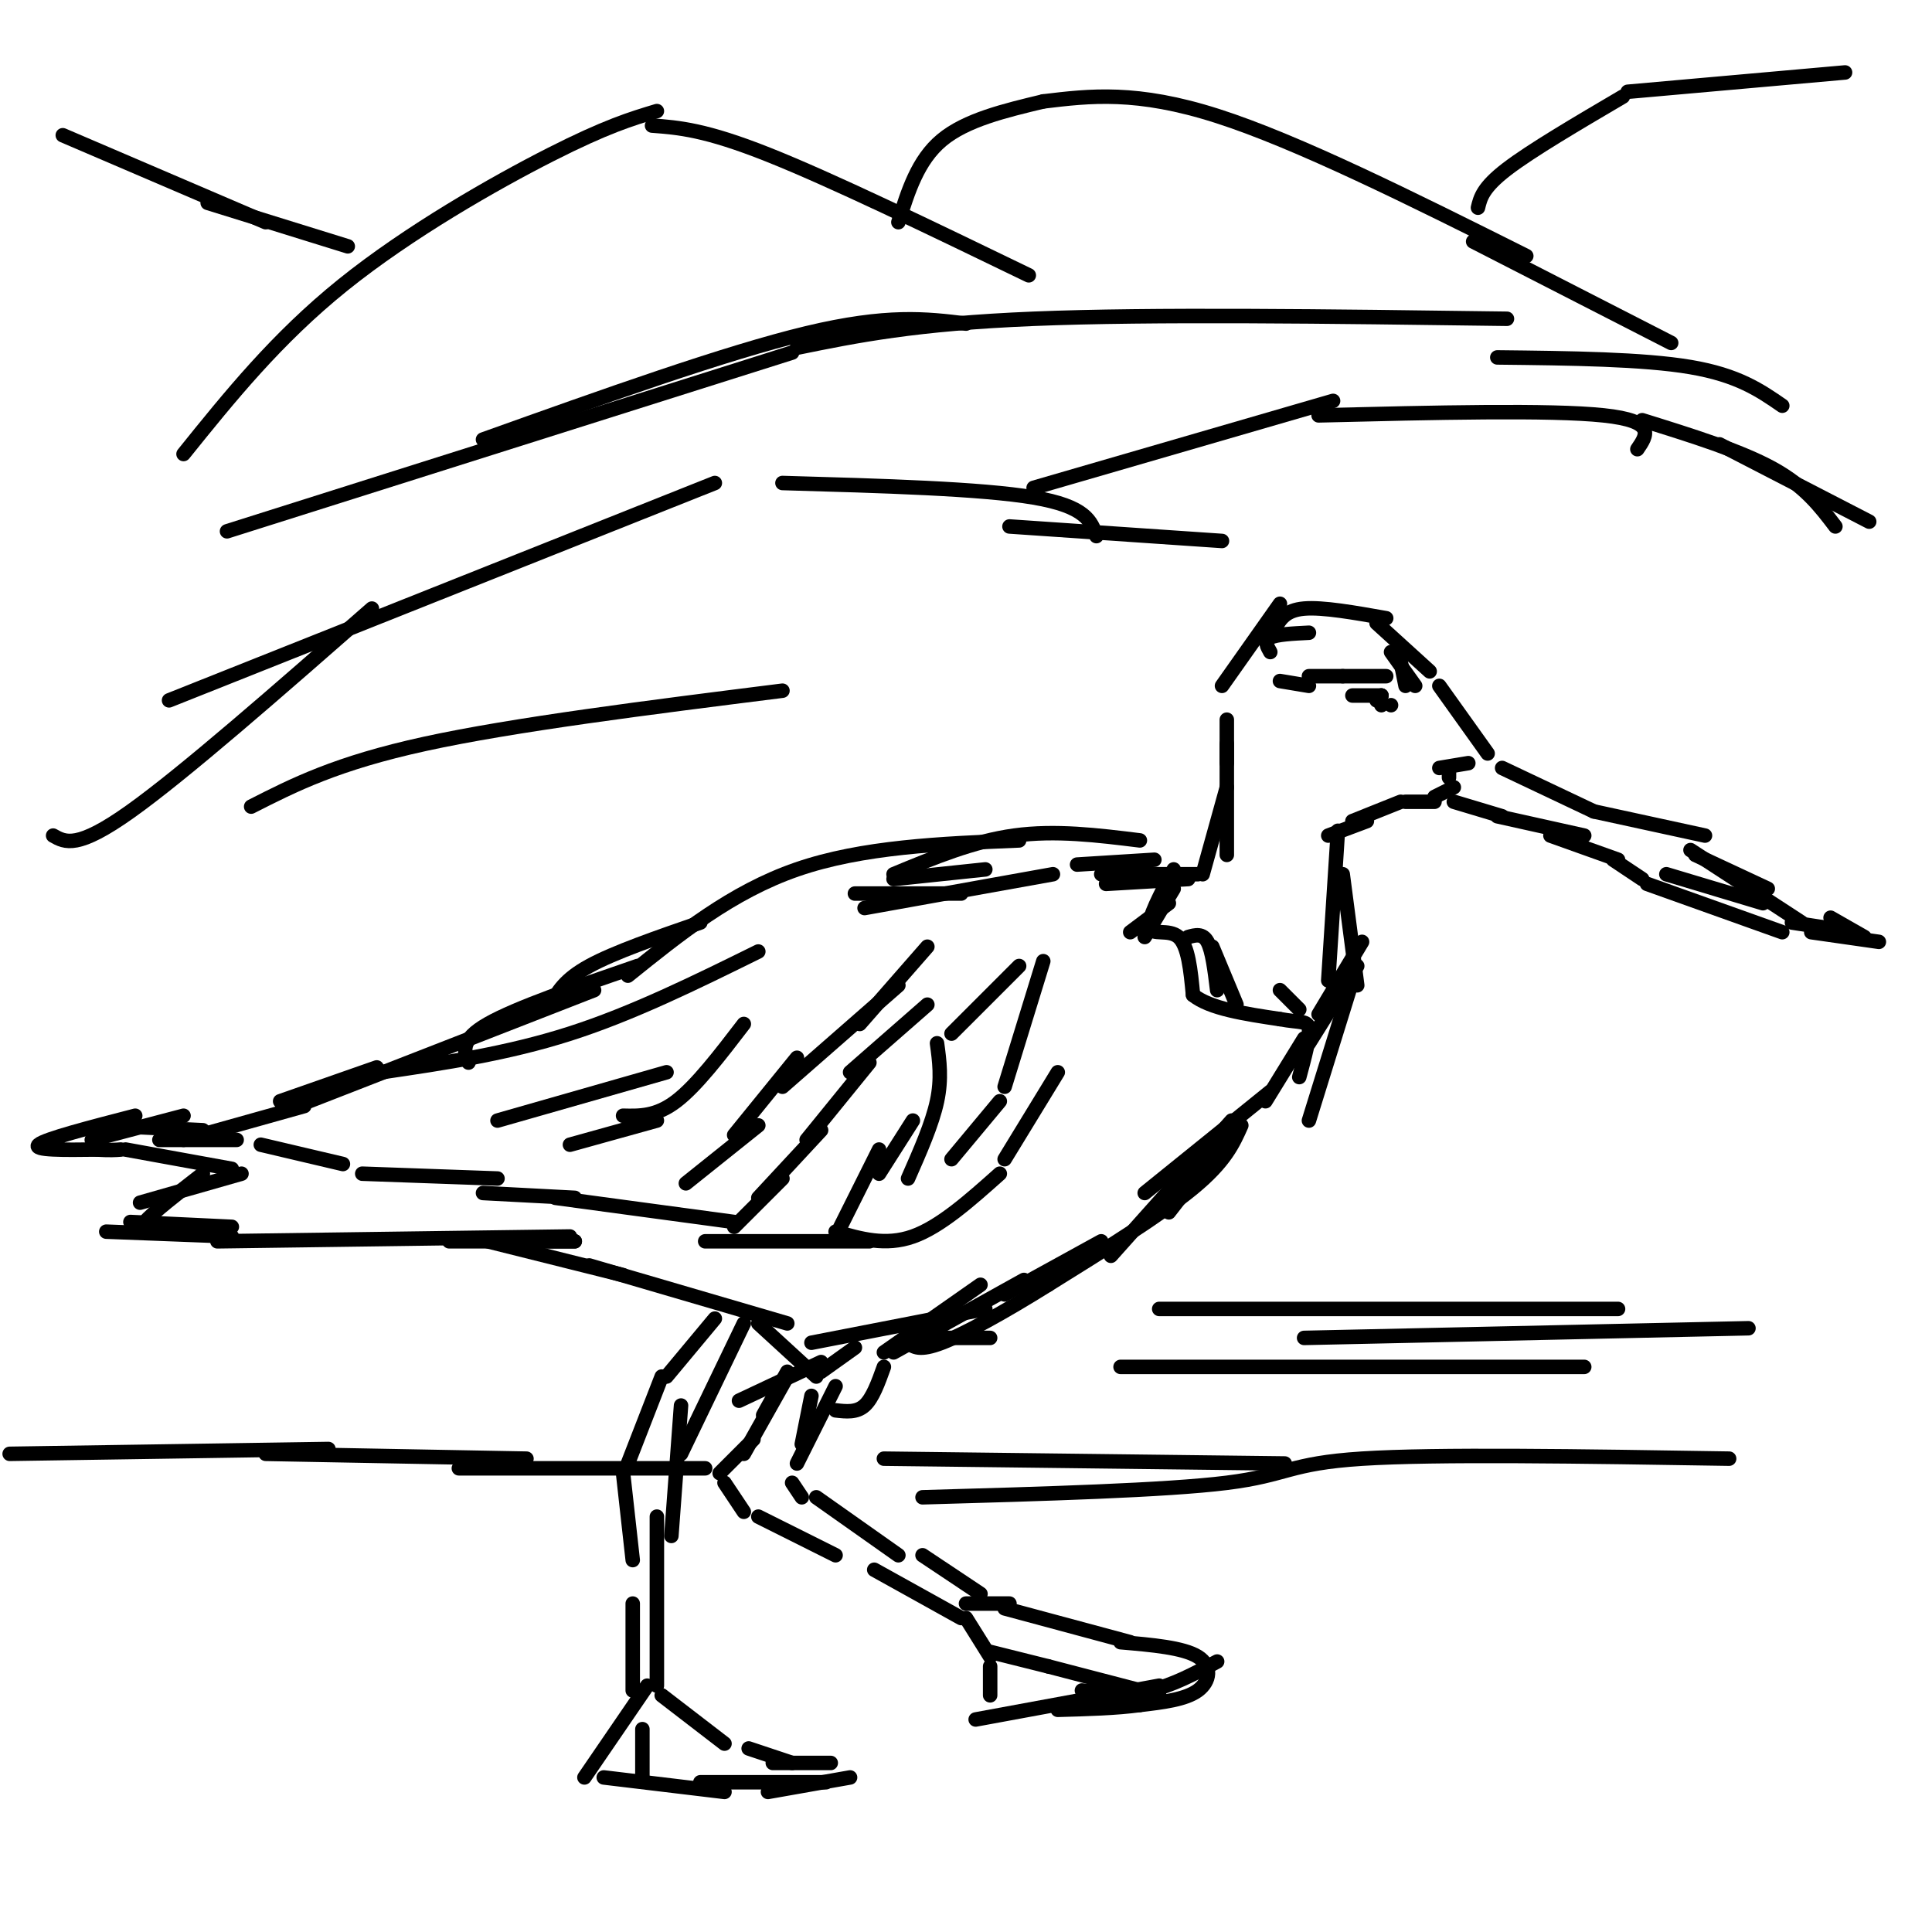 <svg viewBox='0 0 400 400' version='1.1' xmlns='http://www.w3.org/2000/svg' xmlns:xlink='http://www.w3.org/1999/xlink'><g fill='none' stroke='#000000' stroke-width='3' stroke-linecap='round' stroke-linejoin='round'><path d='M21,233c0.000,0.000 21.000,1.000 21,1'/><path d='M35,235c0.000,0.000 12.000,0.000 12,0'/><path d='M38,236c0.000,0.000 25.000,-7.000 25,-7'/><path d='M58,228c0.000,0.000 20.000,-7.000 20,-7'/><path d='M64,228c0.000,0.000 59.000,-23.000 59,-23'/><path d='M97,220c-0.917,-2.333 -1.833,-4.667 4,-8c5.833,-3.333 18.417,-7.667 31,-12'/><path d='M79,222c13.000,-1.917 26.000,-3.833 39,-8c13.000,-4.167 26.000,-10.583 39,-17'/><path d='M114,208c1.417,-2.583 2.833,-5.167 8,-8c5.167,-2.833 14.083,-5.917 23,-9'/><path d='M130,202c10.750,-8.667 21.500,-17.333 35,-22c13.500,-4.667 29.750,-5.333 46,-6'/><path d='M179,188c0.000,0.000 39.000,-7.000 39,-7'/><path d='M185,181c8.250,-3.417 16.500,-6.833 25,-8c8.500,-1.167 17.250,-0.083 26,1'/><path d='M229,183c0.000,0.000 17.000,-1.000 17,-1'/><path d='M223,179c0.000,0.000 16.000,-1.000 16,-1'/><path d='M38,231c0.000,0.000 -19.000,5.000 -19,5'/><path d='M33,236c0.000,0.000 16.000,0.000 16,0'/><path d='M54,237c0.000,0.000 17.000,4.000 17,4'/><path d='M75,243c0.000,0.000 28.000,1.000 28,1'/><path d='M100,247c0.000,0.000 19.000,1.000 19,1'/><path d='M115,248c0.000,0.000 37.000,5.000 37,5'/><path d='M146,257c0.000,0.000 34.000,0.000 34,0'/><path d='M173,255c5.167,1.500 10.333,3.000 16,1c5.667,-2.000 11.833,-7.500 18,-13'/><path d='M50,243c0.000,0.000 -21.000,6.000 -21,6'/><path d='M22,255c0.000,0.000 26.000,1.000 26,1'/><path d='M45,257c0.000,0.000 73.000,-1.000 73,-1'/><path d='M101,257c0.000,0.000 28.000,7.000 28,7'/><path d='M122,262c0.000,0.000 41.000,12.000 41,12'/><path d='M157,274c0.000,0.000 12.000,11.000 12,11'/><path d='M170,284c0.000,0.000 7.000,-5.000 7,-5'/><path d='M168,278c0.000,0.000 36.000,-7.000 36,-7'/><path d='M208,268c0.000,0.000 20.000,-11.000 20,-11'/><path d='M237,247c0.000,0.000 26.000,-21.000 26,-21'/><path d='M255,232c0.000,0.000 -25.000,28.000 -25,28'/><path d='M203,266c0.000,0.000 -20.000,14.000 -20,14'/><path d='M185,280c0.000,0.000 27.000,-15.000 27,-15'/><path d='M242,251c0.000,0.000 14.000,-18.000 14,-18'/><path d='M262,228c0.000,0.000 8.000,-13.000 8,-13'/><path d='M273,210c0.000,0.000 9.000,-15.000 9,-15'/><path d='M277,172c0.000,0.000 -2.000,31.000 -2,31'/><path d='M278,181c0.000,0.000 3.000,23.000 3,23'/><path d='M280,203c0.000,0.000 -9.000,29.000 -9,29'/><path d='M228,181c0.000,0.000 20.000,0.000 20,0'/><path d='M249,181c0.000,0.000 5.000,-18.000 5,-18'/><path d='M254,158c0.000,0.000 0.000,-9.000 0,-9'/><path d='M254,177c0.000,0.000 0.000,-23.000 0,-23'/><path d='M253,142c0.000,0.000 12.000,-17.000 12,-17'/><path d='M263,135c-0.667,-1.167 -1.333,-2.333 0,-3c1.333,-0.667 4.667,-0.833 8,-1'/><path d='M264,130c1.083,-1.833 2.167,-3.667 6,-4c3.833,-0.333 10.417,0.833 17,2'/><path d='M288,135c0.000,0.000 5.000,7.000 5,7'/><path d='M290,137c0.000,0.000 1.000,5.000 1,5'/><path d='M285,129c0.000,0.000 11.000,10.000 11,10'/><path d='M298,142c0.000,0.000 10.000,14.000 10,14'/><path d='M304,158c0.000,0.000 -6.000,1.000 -6,1'/><path d='M300,160c0.000,0.000 0.000,1.000 0,1'/><path d='M275,173c0.000,0.000 8.000,-3.000 8,-3'/><path d='M297,165c0.000,0.000 4.000,-2.000 4,-2'/><path d='M280,170c0.000,0.000 10.000,-4.000 10,-4'/><path d='M291,166c0.000,0.000 6.000,0.000 6,0'/><path d='M301,166c0.000,0.000 10.000,3.000 10,3'/><path d='M310,169c0.000,0.000 18.000,4.000 18,4'/><path d='M321,173c0.000,0.000 14.000,5.000 14,5'/><path d='M334,178c0.000,0.000 6.000,4.000 6,4'/><path d='M345,181c0.000,0.000 20.000,6.000 20,6'/><path d='M341,183c0.000,0.000 28.000,10.000 28,10'/><path d='M375,193c0.000,0.000 14.000,2.000 14,2'/><path d='M311,159c0.000,0.000 19.000,9.000 19,9'/><path d='M330,168c0.000,0.000 23.000,5.000 23,5'/><path d='M351,177c0.000,0.000 15.000,7.000 15,7'/><path d='M350,176c0.000,0.000 23.000,15.000 23,15'/><path d='M371,191c0.000,0.000 13.000,2.000 13,2'/><path d='M379,190c0.000,0.000 7.000,4.000 7,4'/><path d='M163,284c0.000,0.000 -5.000,9.000 -5,9'/><path d='M156,298c0.000,0.000 -7.000,7.000 -7,7'/><path d='M163,285c0.000,0.000 -9.000,16.000 -9,16'/><path d='M150,307c0.000,0.000 4.000,6.000 4,6'/><path d='M157,314c0.000,0.000 16.000,8.000 16,8'/><path d='M181,325c0.000,0.000 18.000,10.000 18,10'/><path d='M200,335c0.000,0.000 5.000,8.000 5,8'/><path d='M205,345c0.000,0.000 0.000,6.000 0,6'/><path d='M205,342c0.000,0.000 12.000,3.000 12,3'/><path d='M217,345c0.000,0.000 23.000,6.000 23,6'/><path d='M208,333c0.000,0.000 26.000,7.000 26,7'/><path d='M154,274c0.000,0.000 -13.000,27.000 -13,27'/><path d='M141,291c0.000,0.000 -2.000,27.000 -2,27'/><path d='M136,314c0.000,0.000 0.000,35.000 0,35'/><path d='M134,349c0.000,0.000 -13.000,19.000 -13,19'/><path d='M133,358c0.000,0.000 0.000,10.000 0,10'/><path d='M137,351c0.000,0.000 13.000,10.000 13,10'/><path d='M155,362c0.000,0.000 9.000,3.000 9,3'/><path d='M177,185c0.000,0.000 22.000,0.000 22,0'/><path d='M185,182c0.000,0.000 19.000,-2.000 19,-2'/><path d='M154,212c-4.917,6.417 -9.833,12.833 -14,16c-4.167,3.167 -7.583,3.083 -11,3'/><path d='M103,232c0.000,0.000 35.000,-10.000 35,-10'/><path d='M152,235c0.000,0.000 13.000,-16.000 13,-16'/><path d='M157,248c0.000,0.000 13.000,-14.000 13,-14'/><path d='M182,243c0.000,0.000 7.000,-11.000 7,-11'/><path d='M197,240c0.000,0.000 10.000,-12.000 10,-12'/><path d='M208,225c0.000,0.000 8.000,-26.000 8,-26'/><path d='M176,222c0.000,0.000 16.000,-14.000 16,-14'/><path d='M178,212c0.000,0.000 14.000,-16.000 14,-16'/><path d='M197,214c0.000,0.000 14.000,-14.000 14,-14'/><path d='M136,232c0.000,0.000 -18.000,5.000 -18,5'/><path d='M157,233c0.000,0.000 -15.000,12.000 -15,12'/><path d='M162,244c0.000,0.000 -10.000,10.000 -10,10'/><path d='M186,204c0.000,0.000 -24.000,21.000 -24,21'/><path d='M180,220c0.000,0.000 -13.000,16.000 -13,16'/><path d='M182,238c0.000,0.000 -8.000,16.000 -8,16'/><path d='M194,216c0.500,3.667 1.000,7.333 0,12c-1.000,4.667 -3.500,10.333 -6,16'/><path d='M208,240c0.000,0.000 11.000,-18.000 11,-18'/><path d='M242,187c0.000,0.000 -8.000,6.000 -8,6'/><path d='M243,184c0.000,0.000 -6.000,10.000 -6,10'/><path d='M246,194c1.500,-0.417 3.000,-0.833 4,1c1.000,1.833 1.500,5.917 2,10'/><path d='M251,196c0.000,0.000 5.000,12.000 5,12'/><path d='M265,205c0.000,0.000 4.000,4.000 4,4'/><path d='M243,180c-2.711,5.111 -5.422,10.222 -5,12c0.422,1.778 3.978,0.222 6,2c2.022,1.778 2.511,6.889 3,12'/><path d='M247,206c3.500,2.833 10.750,3.917 18,5'/><path d='M265,211c4.222,0.778 5.778,0.222 6,2c0.222,1.778 -0.889,5.889 -2,10'/><path d='M42,243c-5.250,4.083 -10.500,8.167 -12,10c-1.500,1.833 0.750,1.417 3,1'/><path d='M28,231c-9.333,2.417 -18.667,4.833 -20,6c-1.333,1.167 5.333,1.083 12,1'/><path d='M20,238c2.833,0.167 3.917,0.083 5,0'/><path d='M26,238c0.000,0.000 22.000,4.000 22,4'/><path d='M93,257c0.000,0.000 26.000,0.000 26,0'/><path d='M200,332c0.000,0.000 9.000,0.000 9,0'/><path d='M160,365c0.000,0.000 12.000,0.000 12,0'/><path d='M125,368c0.000,0.000 25.000,3.000 25,3'/><path d='M145,369c0.000,0.000 26.000,0.000 26,0'/><path d='M202,356c0.000,0.000 38.000,-7.000 38,-7'/><path d='M224,350c4.667,0.500 9.333,1.000 14,0c4.667,-1.000 9.333,-3.500 14,-6'/><path d='M286,144c0.000,0.000 0.000,0.000 0,0'/><path d='M286,146c0.000,0.000 0.000,0.000 0,0'/><path d='M288,146c0.000,0.000 0.000,0.000 0,0'/><path d='M286,144c0.000,0.000 0.000,0.000 0,0'/><path d='M285,145c0.000,0.000 0.000,0.000 0,0'/><path d='M287,140c0.000,0.000 -9.000,0.000 -9,0'/><path d='M278,140c0.000,0.000 -7.000,0.000 -7,0'/><path d='M265,141c0.000,0.000 6.000,1.000 6,1'/><path d='M280,144c0.000,0.000 6.000,0.000 6,0'/><path d='M148,273c0.000,0.000 -10.000,12.000 -10,12'/><path d='M137,285c0.000,0.000 -7.000,18.000 -7,18'/><path d='M129,305c0.000,0.000 2.000,18.000 2,18'/><path d='M131,332c0.000,0.000 0.000,18.000 0,18'/><path d='M173,287c0.000,0.000 -8.000,16.000 -8,16'/><path d='M168,289c0.000,0.000 -2.000,10.000 -2,10'/><path d='M164,307c0.000,0.000 2.000,3.000 2,3'/><path d='M169,310c0.000,0.000 17.000,12.000 17,12'/><path d='M191,322c0.000,0.000 12.000,8.000 12,8'/><path d='M232,340c6.489,0.556 12.978,1.111 16,3c3.022,1.889 2.578,5.111 0,7c-2.578,1.889 -7.289,2.444 -12,3'/><path d='M236,353c-4.833,0.667 -10.917,0.833 -17,1'/><path d='M176,368c0.000,0.000 -17.000,3.000 -17,3'/><path d='M281,200c0.000,0.000 -10.000,16.000 -10,16'/><path d='M257,233c-1.667,3.750 -3.333,7.500 -10,13c-6.667,5.500 -18.333,12.750 -30,20'/><path d='M217,266c-9.244,5.778 -17.356,10.222 -22,12c-4.644,1.778 -5.822,0.889 -7,0'/><path d='M104,257c0.000,0.000 15.000,0.000 15,0'/><path d='M27,253c0.000,0.000 21.000,1.000 21,1'/><path d='M189,277c0.000,0.000 16.000,0.000 16,0'/><path d='M173,292c2.167,0.250 4.333,0.500 6,-1c1.667,-1.500 2.833,-4.750 4,-8'/><path d='M153,290c0.000,0.000 17.000,-8.000 17,-8'/><path d='M2,301c0.000,0.000 66.000,-1.000 66,-1'/><path d='M55,301c0.000,0.000 54.000,1.000 54,1'/><path d='M95,304c0.000,0.000 51.000,0.000 51,0'/><path d='M183,302c0.000,0.000 83.000,1.000 83,1'/><path d='M191,310c25.178,-0.711 50.356,-1.422 63,-3c12.644,-1.578 12.756,-4.022 28,-5c15.244,-0.978 45.622,-0.489 76,0'/><path d='M232,283c0.000,0.000 96.000,0.000 96,0'/><path d='M240,271c0.000,0.000 95.000,0.000 95,0'/><path d='M270,277c0.000,0.000 92.000,-2.000 92,-2'/><path d='M52,167c8.833,-4.500 17.667,-9.000 36,-13c18.333,-4.000 46.167,-7.500 74,-11'/><path d='M47,110c0.000,0.000 117.000,-37.000 117,-37'/><path d='M100,91c25.167,-9.000 50.333,-18.000 67,-22c16.667,-4.000 24.833,-3.000 33,-2'/><path d='M165,72c12.250,-2.500 24.500,-5.000 49,-6c24.500,-1.000 61.250,-0.500 98,0'/><path d='M310,74c15.083,0.167 30.167,0.333 40,2c9.833,1.667 14.417,4.833 19,8'/><path d='M11,173c2.500,1.417 5.000,2.833 16,-5c11.000,-7.833 30.500,-24.917 50,-42'/><path d='M35,145c0.000,0.000 113.000,-45.000 113,-45'/><path d='M162,100c20.583,0.583 41.167,1.167 52,3c10.833,1.833 11.917,4.917 13,8'/><path d='M209,109c0.000,0.000 44.000,3.000 44,3'/><path d='M214,101c0.000,0.000 62.000,-18.000 62,-18'/><path d='M273,86c24.000,-0.583 48.000,-1.167 59,0c11.000,1.167 9.000,4.083 7,7'/><path d='M340,87c10.167,3.167 20.333,6.333 27,10c6.667,3.667 9.833,7.833 13,12'/><path d='M356,92c0.000,0.000 31.000,16.000 31,16'/><path d='M38,94c9.644,-11.978 19.289,-23.956 33,-35c13.711,-11.044 31.489,-21.156 43,-27c11.511,-5.844 16.756,-7.422 22,-9'/><path d='M135,26c5.500,0.417 11.000,0.833 24,6c13.000,5.167 33.500,15.083 54,25'/><path d='M186,46c2.000,-6.417 4.000,-12.833 9,-17c5.000,-4.167 13.000,-6.083 21,-8'/><path d='M216,21c9.667,-1.167 19.333,-2.333 36,3c16.667,5.333 40.333,17.167 64,29'/><path d='M305,50c0.000,0.000 41.000,21.000 41,21'/><path d='M306,43c0.500,-2.083 1.000,-4.167 6,-8c5.000,-3.833 14.500,-9.417 24,-15'/><path d='M337,19c0.000,0.000 45.000,-4.000 45,-4'/><path d='M13,28c0.000,0.000 42.000,18.000 42,18'/><path d='M43,42c0.000,0.000 29.000,9.000 29,9'/></g>
</svg>